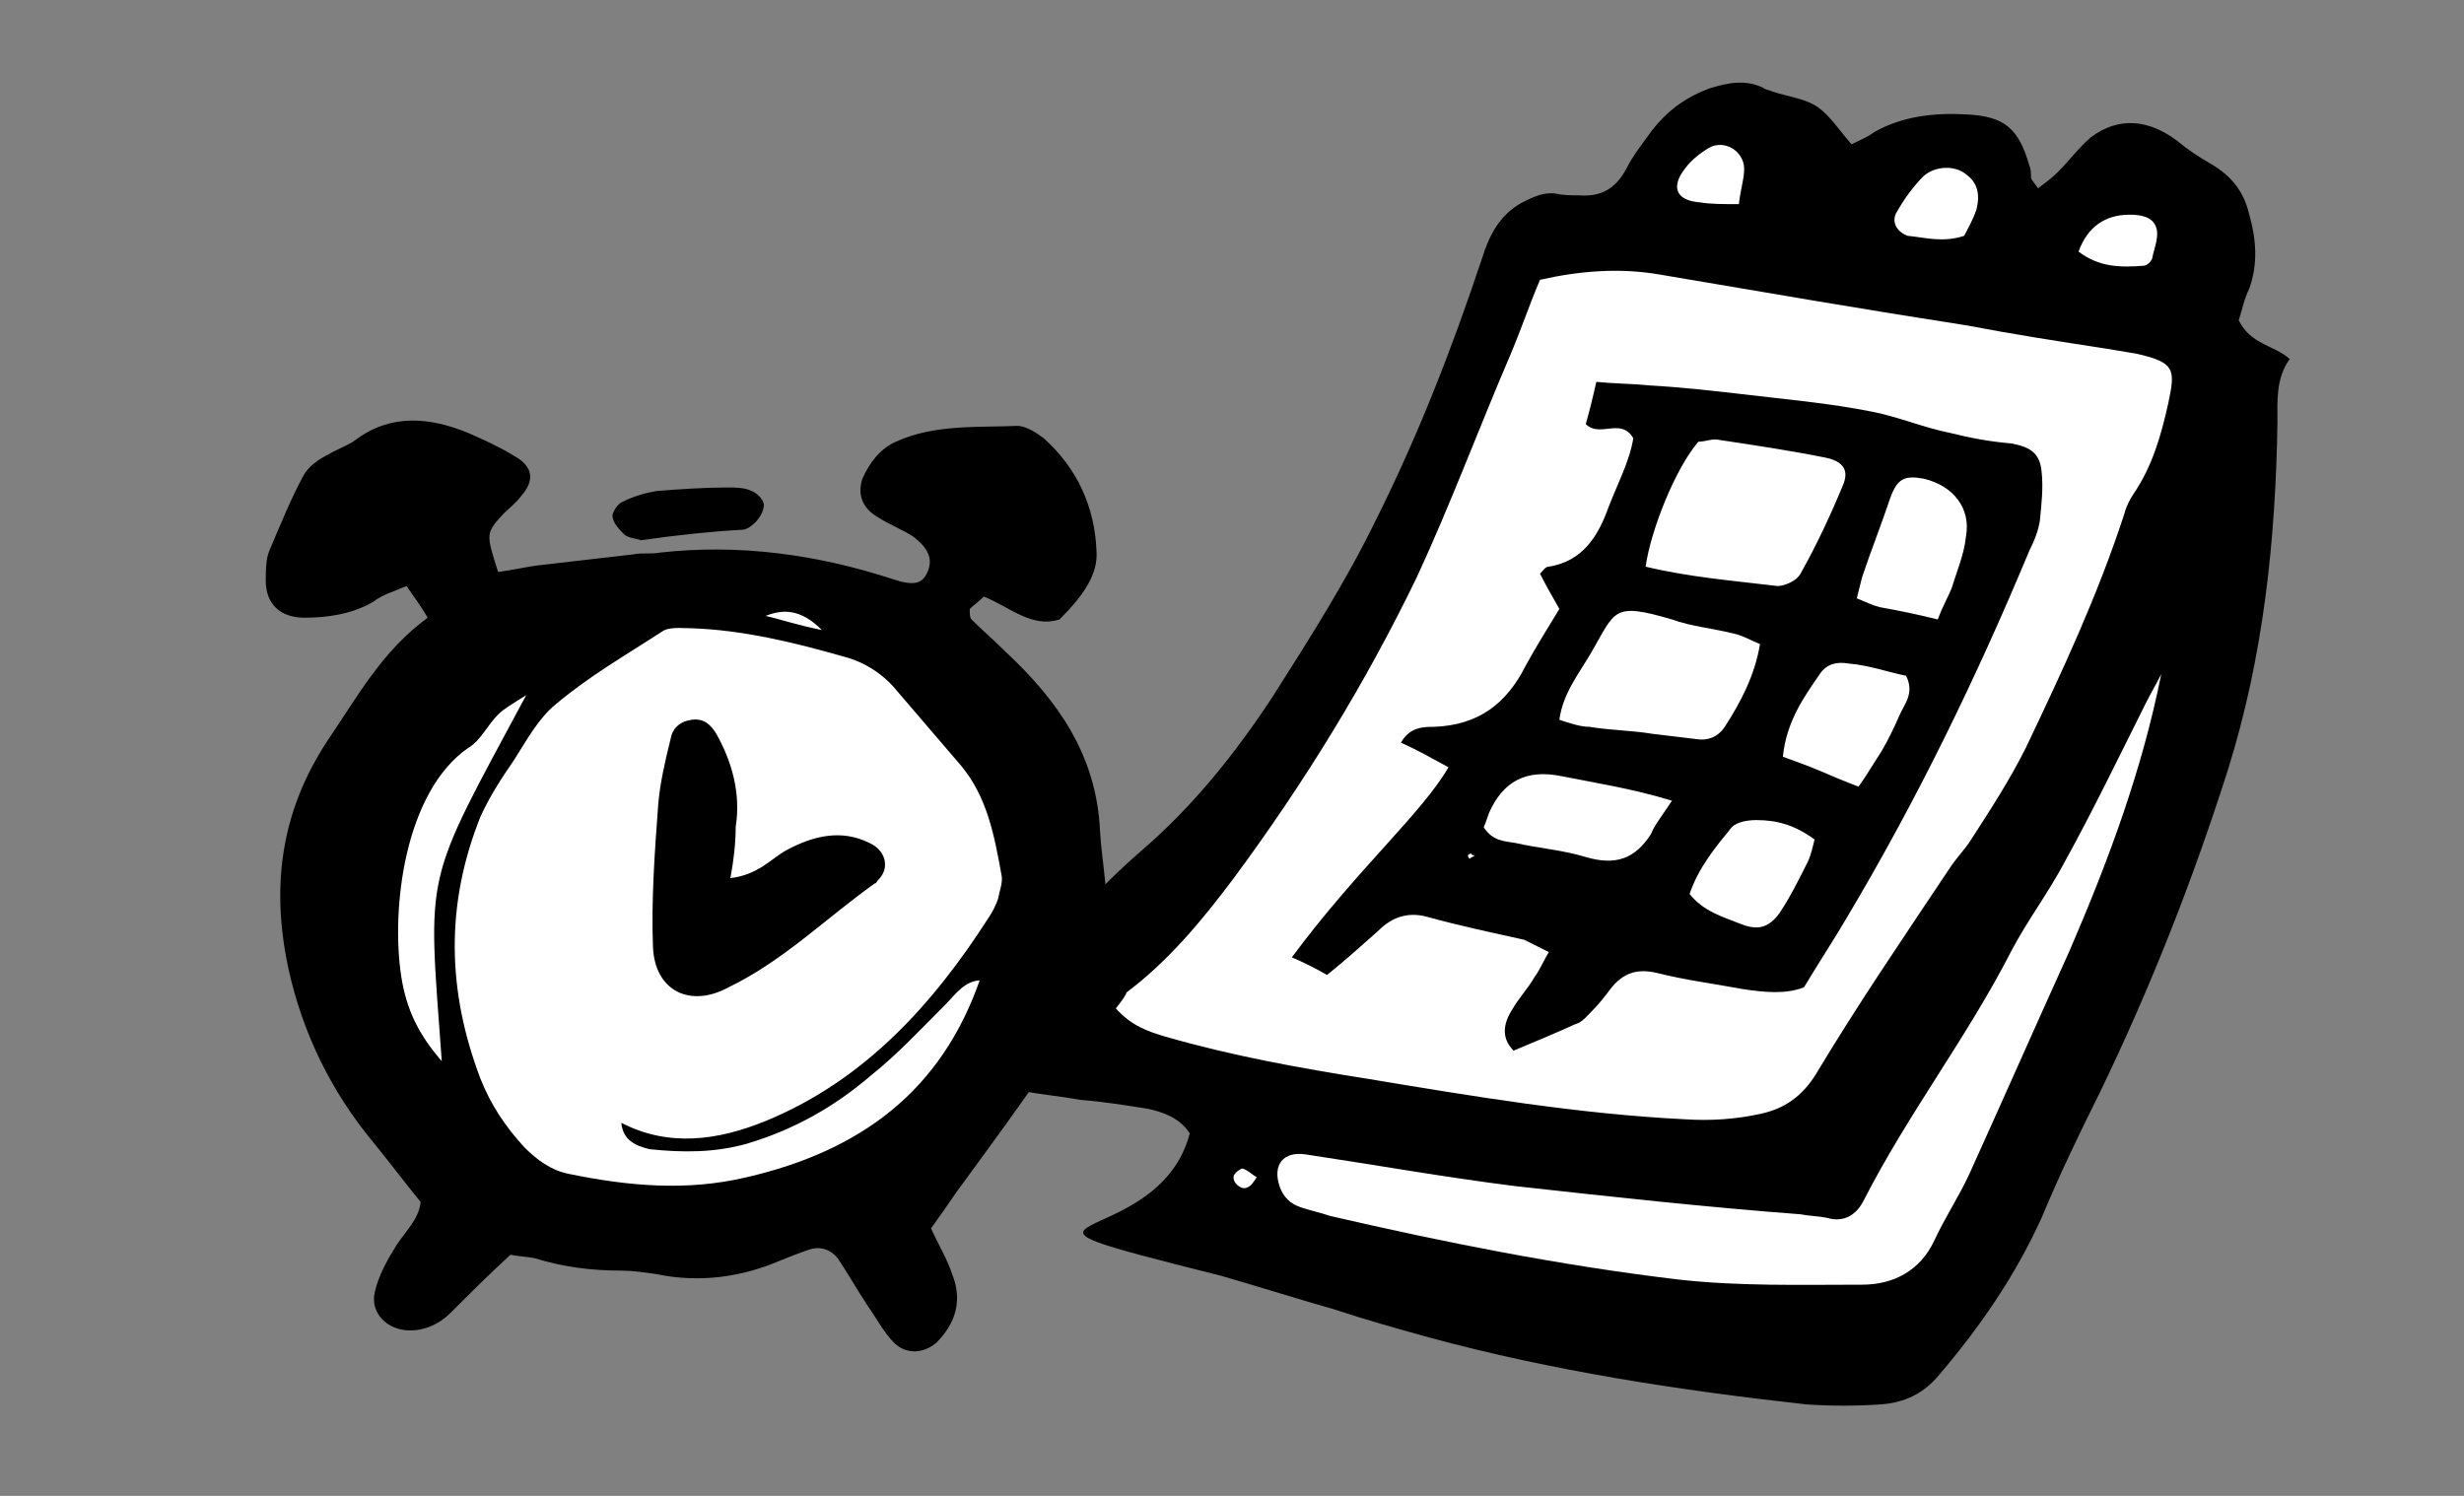 <svg xmlns="http://www.w3.org/2000/svg" xmlns:xlink="http://www.w3.org/1999/xlink" id="Ebene_1" x="0px" y="0px" viewBox="0 0 140 85" xml:space="preserve"><rect x="0" y="0" width="140" height="85" fill="#808080" stroke="none"/><path fill="#FFFFFF" d="M87.2,13l5.6-0.9l1.1-2.9l2.9-2.9l3.1,0.4l2.5,2l2,1.1l3.5-1.3l2.9-0.9l2.2,1.8l1.3,2.2h2.2l2.4-2.2l3.8-0.5  c0,0,0.5,0.9,0.9,1.5c0.4,0.5,1.1,2,1.1,2.7s-0.5,3.8-0.5,3.8l1.8,4c0,0,1.1,0,1.3,1.8c0.2,1.8,0.2,9.6,0.2,9.6l-4.7,17.3  c-2.9,7.8-6.4,14.7-10.4,20.9c-1.4,3.8-3.6,6.2-6.7,6.4l-28.9-5.5l-9.3-2.2c1.3-1.9,1.7-4.4,1.1-7.5l-5.8-2.4l-2.5-3.5l4-5.3  c6.1-3.8,11.2-10.3,15.5-19.5L87.2,13z"></path><path fill="#FFFFFF" d="M28,34.6l11.8-1.5l10,0.2c0,0,4.5,4.2,5,5.2s5.2,8.7,5.2,8.7L59,58c0,0-6.5,8.7-7,9s-16,2.5-16,2.5l-8.2-1  l-5.5-4.8l-3-9.7l-0.2-10.5L28,34.6z"></path><path d="M55.9,33.9c-0.3,0.3-0.6,0.5-0.8,0.7c0,0.3,0,0.5,0.1,0.6c0.6,0.6,1.3,1.2,1.9,1.8c3,2.8,5.2,5.9,5.4,10.2  c0.1,1.9,0.6,3.8,0.2,5.7c-0.5,2.5-1.3,4.8-2.7,6.9c-1.8,2.7-3.8,5.4-5.7,8c-0.4,0.6-0.9,1.3-1.4,2c0.4,0.9,0.9,1.7,1.2,2.6  c0.6,1.5,0.2,2.8-0.9,3.9c-0.7,0.6-1.7,0.7-2.4,0c-0.6-0.6-1-1.4-1.5-2.1c-0.6-0.9-1.1-1.8-1.7-2.7c-0.4-0.5-1-0.7-1.6-0.5  s-1.1,0.4-1.6,0.6c-2.3,1-4.7,1.3-7.1,0.8c-0.7-0.1-1.4-0.2-2-0.2c-1.7,0-3.3-0.2-4.9-0.7c-0.5-0.1-0.9-0.1-1.4-0.2  c-1.2,1.1-2.3,2.2-3.4,3.3c-0.6,0.6-1.4,1-2.3,1c-1.3,0-2.3-1-2-2.2c0.2-0.9,0.7-1.8,1.2-2.6c0.5-0.8,1.3-1.5,1.4-2.5  c-0.9-1.1-1.8-2.3-2.7-3.4c-2.4-2.9-4-6.2-4.8-9.8c-1-4.6-0.5-8.9,2.2-13c1.7-2.5,3.1-5.1,5.7-7c-0.4-0.7-0.8-1.2-1.2-1.8  c-0.7,0.3-1.4,0.5-1.9,0.9c-1.2,0.7-2.6,0.9-3.9,0.9c-1.4,0-2.2-0.8-2.2-2.1c0-0.6,0-1.2,0.2-1.7c0.6-1.4,1.2-2.9,1.9-4.2  c0.3-0.6,0.9-1,1.5-1.3c0.5-0.3,1.1-0.5,1.5-0.8c2-1.5,4.2-1.3,6.4-0.4c0.9,0.4,1.8,0.8,2.6,1.3c1.1,0.6,1.2,1.4,0.4,2.3  c-0.3,0.4-0.7,0.7-1,1c-1,1.1-1,1.1-0.3,3.3c0.8-0.1,1.6-0.3,2.5-0.4c1.7-0.2,3.5-0.4,5.2-0.6c0.5-0.1,1,0,1.5-0.1  c4.5-0.5,8.9,0.1,13.2,1.5c1.2,0.4,1.7,0.3,2-0.4s0.1-1.3-0.8-2c-0.6-0.4-1.4-0.7-2-1.1c-0.9-0.5-1.2-1.3-0.9-2.2  c0.4-0.9,1-1.7,1.9-2.1c2.2-1,4.6-0.8,6.9-0.9c0.5,0,1.1,0.4,1.5,0.7c1.9,1.7,2.9,3.9,3,6.4c0.1,1.3-0.7,2.5-2.1,3.9  C58.6,35.7,57.4,34.5,55.9,33.9L55.9,33.9z M41.5,49.9c1.6-0.2,2.3-1.1,3.2-1.6c1.5-0.8,3.1-1.2,4.7-0.4c0.9,0.4,1.2,1.4,0.5,2.1  c-0.1,0.1-0.1,0.2-0.2,0.2c-2.8,2-5.2,4.4-8.3,5.9c-2.2,1.2-4.2,0.2-4.3-2.3c-0.1-2.7,0.1-5.4,0.3-8.1c0.1-1.2,0.4-2.5,0.7-3.7  c0.1-0.6,0.5-1,1.2-1.1s1.1,0.3,1.4,0.8c0.9,1.6,1.4,3.4,1.1,5.3C41.8,47.9,41.7,48.8,41.5,49.9L41.5,49.9z M36.4,30.7  c-0.2-0.1-0.6-0.1-0.9-0.3c-0.3-0.3-0.7-0.7-0.7-1.1c0-0.2,0.3-0.7,0.6-0.8c0.6-0.3,1.3-0.5,1.9-0.6c1.3-0.1,2.7-0.2,4-0.2  c0.5,0,1,0,1.4,0.2c0.3,0.1,0.7,0.5,0.7,0.8s-0.2,0.7-0.5,1c-0.2,0.2-0.5,0.4-0.7,0.4C40.4,30.2,38.5,30.4,36.4,30.7L36.4,30.7z   M35.3,63.8L35.3,63.8c2.7,1.4,5.5,1,8.2-0.1c5.6-2.3,9.5-6.6,12.7-11.6c0.2-0.3,0.4-0.7,0.5-1c0.1-0.5,0.3-1,0.2-1.4  c-0.4-2.2-0.8-4.4-2.3-6.2c-1.2-1.4-2.4-2.8-3.6-4.2c-0.8-1-1.9-1.7-3.1-2c-2.8-0.8-5.7-1.5-8.6-1.6c-0.6,0-1.3-0.1-1.7,0.2  c-2,1.3-4.1,2.5-6,4.1c-1,0.8-1.7,2.1-2.4,3.2c-0.7,1-1.4,2.1-1.9,3.2c-2,5-1.9,9.9,0,14.9c0.6,1.5,1.4,2.7,2.5,3.9  c0.7,0.7,1.5,1.3,2.5,1.5c3.4,0.7,6.7,1,10.1,0.2c6.5-1.5,11.1-4.9,13.3-11.3c0-0.1-0.1-0.3-0.1-0.4c0.1,0.2,0.1,0.3,0.2,0.5  c-1,0-1.5,0.8-2.1,1.4c-1.4,1.4-2.7,2.8-4.2,4c-2.1,1.8-4.4,3.1-7.1,3.9c-1.8,0.5-3.6,0.5-5.5,0.3C36.1,65.1,35.4,64.8,35.3,63.8  L35.3,63.8L35.3,63.8z M29.9,39.5L29.9,39.5c-0.8,0.5-1.3,0.8-1.6,1.1c-0.6,0.6-1,1.5-1.7,1.9c-3.6,2.5-4.4,9.1-3.8,13  c0.3,1.9,1,3.3,2.3,4.8C24.3,49.2,24,50.5,29.9,39.5L29.9,39.5z M46.7,35.8L46.7,35.8c-1.2-1.2-2.2-1.2-3.2-0.8  C44.4,35.2,45.2,35.5,46.7,35.8L46.7,35.8z"></path><path d="M127.2,18.2c0.7,1.4,2,1.4,2.9,2.2c-0.8,1.1-0.7,2.4-0.7,3.6c-0.1,6.7-0.8,13.3-2.8,19.7c-2,6.3-4.4,12.4-7.3,18.4  c-1.2,2.4-2.3,4.7-3.3,7.1c-1.5,3.3-3.5,6.2-5.8,8.9c-0.9,1.1-2,1.6-3.3,1.7c-1.4,0.1-2.9,0.1-4.3,0C95.4,79,88.2,77.9,81.2,76  c-1.8-0.5-3.6-1-5.4-1.6c-1.1-0.3-5-1.5-6.4-1.9c-15.5-3.9-3.6-1.1-1.8-8.1c-0.6-0.9-1.5-1.2-2.4-1.4c-1.3-0.2-2.5-0.4-3.8-0.5  c-1.1-0.2-2.2-0.3-3.3-0.5c-1-0.2-1.7-0.7-1.8-1.9c-0.1-0.5-0.4-0.9-0.6-1.5c0.4-0.6,0.8-1.4,1.4-2c2.5-2.9,4.9-5.8,7.8-8.3  c2.9-2.5,5.3-5.5,7.4-8.7c2.1-3.3,4.2-6.6,5.9-10.1c2.4-4.8,4.3-9.7,6-14.8c0.4-1.3,1-2.5,2.3-3.2c0.6-0.3,1.2-0.6,1.9-0.5  c0.4,0.1,0.9,0.1,1.3,0.1c1.3,0.1,2.1-0.4,2.7-1.5c0.4-0.8,0.9-1.4,1.4-2.1c0.9-1.2,2-2,3.4-2.5c1-0.3,2-0.5,3,0  c0.1,0.1,0.3,0.1,0.5,0.2c0.9,0.3,1.9,0.4,2.6,0.9s1.2,1.3,1.9,2.1c0.4-0.2,0.9-0.4,1.3-0.7c1.6-0.9,3.4-1.1,5.2-1  c2.2,0.1,3,0.8,3.6,2.9c0.1,0.2,0.1,0.5,0.1,0.7c0,0.1,0.2,0.3,0.4,0.6c0.4-0.3,0.8-0.6,1.1-0.9c0.7-0.7,1.2-1.4,1.9-2  c1.6-1.2,3.3-1,4.9,0.2c0.6,0.5,1.2,0.9,1.9,1.3c1.2,0.7,1.9,1.6,2.2,2.9c0.4,1.4,0.5,2.8,0,4.2C127.5,17,127.4,17.6,127.2,18.2  L127.2,18.2z M82.3,43.6c-1.1-0.6-1.8-1-2.7-1.4c0.5-0.9,1.3-0.9,1.9-0.9c2.5-0.1,4.1-1.3,5.2-3.5c0.6-1.1,1.3-2.2,1.9-3.2  c-0.4-0.7-0.8-1.4-1.1-2c0.2-0.2,0.3-0.4,0.5-0.4c1.9-0.3,2.8-1.7,3.4-3.4c0.5-1.3,1.2-2.6,1.4-3.9c-0.7-1.2-1.9,0-2.7-0.8  c0.2-0.7,0.4-1.5,0.6-2.4c1,0.1,2,0.1,3,0.2c1.8,0.1,3.6,0.3,5.3,0.5c2.5,0.3,4.9,0.5,7.4,1c1.5,0.3,2.9,0.9,4.4,1.2  c1.2,0.3,2.3,0.5,3.5,0.6c1,0.2,1.6,0.5,1.7,1.6c0.1,0.9,0,1.8-0.1,2.8c-0.1,0.6-0.3,1.1-0.6,1.7c-3,7.2-6.4,14.2-10.4,20.9  c-0.7,1.2-1.5,2.4-2.4,3.9c-1,0.4-2.2,0.3-3.5,0.1c-1.6-0.3-3.2-0.5-4.8-0.9c-1.2-0.3-2,0-2.7,0.9c-0.3,0.4-0.6,0.8-1,1.2  c-0.3,0.3-0.6,0.7-1,0.8c-1.1,0.5-2.3,1-3.5,1.5c-0.7-0.7-0.6-1.5-0.1-2.3c0.4-0.7,0.9-1.2,1.3-1.9c0.3-0.4,0.5-0.9,0.8-1.4  c-0.6-0.3-1-0.5-1.4-0.7c-1.8-0.4-3.7-0.8-5.5-1.3c-1.1-0.3-2,0-2.8,0.8c-0.9,0.8-1.9,1.7-2.9,2.5c-0.7-0.4-1.3-0.7-2-1  C77.1,49.4,80.8,46.2,82.3,43.6L82.3,43.6z M93.5,32.2L93.5,32.2c2.5,0.6,5,0.8,7.5,1.1c0.4,0,1.1-0.3,1.3-0.7  c0.9-1.6,1.7-3.3,2.4-5c0.4-0.9,0-1.4-1-1.6c-2-0.4-4-0.7-6-1c-0.4-0.1-0.8,0.1-1.2,0.1C95.2,26.6,93.8,30.1,93.5,32.2L93.5,32.2z   M88.6,40.9L88.6,40.9c0.6,0.2,1.2,0.4,1.7,0.4c1.2,0.2,2.4,0.2,3.6,0.4c0.8,0.1,1.7,0.2,2.5,0.3c0.6,0.1,1.2-0.1,1.6-0.7  c0.9-1.4,1.7-2.9,2-4.7c-0.5-0.2-1-0.5-1.5-0.6c-1.2-0.3-2.4-0.4-3.5-0.8c-3.4-1-3.2-0.5-4.6,1.9C89.7,38.3,88.8,39.4,88.6,40.9  L88.6,40.9z M95,45.5L95,45.5c-2.3-0.7-4.3-1-6.3-1.4s-3.3,0.3-4.1,2.1c-0.1,0.3-0.2,0.6-0.3,0.8c0.5,0.8,1.2,0.8,1.8,0.9  c1.3,0.3,2.7,0.4,4,0.8c1.7,0.5,2.8,0.1,3.7-1.3C94,46.9,94.4,46.4,95,45.5L95,45.5z M110.1,35.2L110.1,35.2  c0.3-0.8,0.6-1.3,0.8-1.8c0.3-1,0.7-1.9,0.8-2.9c0.3-1.6-0.7-2.9-2.4-3.3c-1.1-0.2-1.5,0-1.9,1.1c-0.5,1.5-1.1,3-1.6,4.5  c-0.1,0.4-0.2,0.8-0.3,1.2c0.5,0.2,0.9,0.4,1.3,0.5C107.9,34.7,108.9,34.9,110.1,35.2L110.1,35.2z M101.3,43L101.3,43  c0.8,0.3,1.4,0.5,2.1,0.8s1.4,0.6,2.2,0.9c0.5-0.7,0.9-1.4,1.3-2c0.4-0.7,0.7-1.3,1-2s0.9-1.3,0.4-2.3c-1-0.2-2.1-0.6-3.3-0.7  c-0.6-0.1-1.2,0-1.6,0.6C102.5,39.6,101.5,41,101.3,43L101.3,43z M96,50.8L96,50.8c0.8,1,1.9,1.3,2.9,1.7s1.6,0.2,2.2-0.6  c0.6-0.9,1.1-1.9,1.6-2.9c0.2-0.4,0.3-0.9,0.4-1.3c-1.1-0.8-2.1-1.1-3.3-1.1c-0.5,0-1.1,0.1-1.4,0.4C97.5,48.1,96.5,49.3,96,50.8  L96,50.8z M83.6,48.5L83.6,48.5c-0.1,0-0.2,0.1-0.2,0.1s0,0.1,0.1,0.2c0.1-0.1,0.2-0.1,0.3-0.2C83.7,48.6,83.6,48.6,83.6,48.5  L83.6,48.5z M63.4,57.3L63.4,57.3c0.9,1,1.8,1.3,2.8,1.6c3.8,1.1,7.7,1.8,11.5,2.4c6,1,12,2,18,2.3c1.5,0.1,2.9,0,4.3-0.3  s2.4-1,3.2-2.3c2.4-4,5-7.8,7.6-11.7c0.4-0.6,0.9-1.1,1.2-1.6c1.1-1.7,2.2-3.4,3.1-5.2c2.1-4.4,4.1-8.7,5.6-13.3  c0.1-0.4,0.3-0.8,0.5-1.1c1.1-1.6,1.6-3.4,2-5.2c0.4-1.9,0.4-2.3-1.8-2.8c-0.6-0.1-1.2-0.2-1.8-0.3c-2.6-0.4-5.2-0.8-7.8-1.3  c-5.8-0.9-11.6-1.9-17.5-2.9c-2.3-0.4-4.6-0.2-6.8,0.3c-0.6,1.4-1.1,2.9-1.7,4.3c-1.8,4.2-3.4,8.5-5.3,12.6  c-2.9,6-6.4,11.7-10.4,17.1c-1.8,2.4-3.7,4.7-6.1,6.5C64,56.5,63.8,56.8,63.4,57.3L63.4,57.3z M122.8,38.3L122.8,38.3  c-0.3,0.6-0.6,1.1-0.9,1.7c-1.5,3-3,6.1-4.6,9c-0.9,1.7-2.1,3.3-3,5c-2.5,4.9-5.9,9.3-8.4,14.2c-0.4,0.8-1.1,1.3-2.1,1  c-0.5-0.1-1-0.1-1.5-0.2c-5.3-0.4-10.8-1-16.2-1.6c-4-0.5-7.9-1.2-11.9-1.8c-1.3-0.2-1.9,0.6-1.5,1.8c0.2,0.6,0.6,1,1.2,1.2  s1.1,0.3,1.7,0.5c6.5,1.5,13,2.8,19.7,3.6c3.5,0.4,7,0.3,10.5,0.3c1.8,0,3.3-0.8,4.1-2.5c0.6-1.3,1.4-2.5,2-3.8  c1.9-4.2,3.8-8.5,5.7-12.7C119.8,48.9,121.7,43.8,122.8,38.3L122.8,38.3z M111.6,13.4L111.6,13.4c0.2-0.4,0.5-0.9,0.7-1.5  c0.2-0.8,0.1-1.5-0.6-2c-0.6-0.5-1.7-0.5-2.4,0.1c-0.6,0.6-1.1,1.3-1.5,2c-0.4,0.6,0,1.2,0.6,1.4C109.4,13.5,110.4,13.8,111.6,13.4  L111.6,13.4z M98.8,11.6L98.8,11.6c0.1-0.9,0.3-1.4,0.3-2c0-1-1.1-1.7-2-1.2c-0.5,0.3-1,0.7-1.3,1.1c-0.9,1.1-0.6,1.9,0.8,2  C97.2,11.6,97.9,11.6,98.8,11.6L98.8,11.6z M118.1,14.3L118.1,14.3c1.2,0.9,2.4,0.9,3.7,0.8c0.2,0,0.5-0.3,0.5-0.5  c0.1-0.5,0.4-1.2,0.2-1.7c-0.2-0.6-0.9-0.7-1.5-0.7C119.6,12.2,118.6,12.9,118.1,14.3L118.1,14.3z M71.4,66.9L71.4,66.9  c-0.3-0.2-0.5-0.4-0.8-0.5c-0.1,0-0.4,0.2-0.5,0.4c-0.1,0.4,0.4,0.8,0.7,0.7C71.1,67.4,71.2,67.2,71.4,66.9L71.4,66.9z"></path></svg>